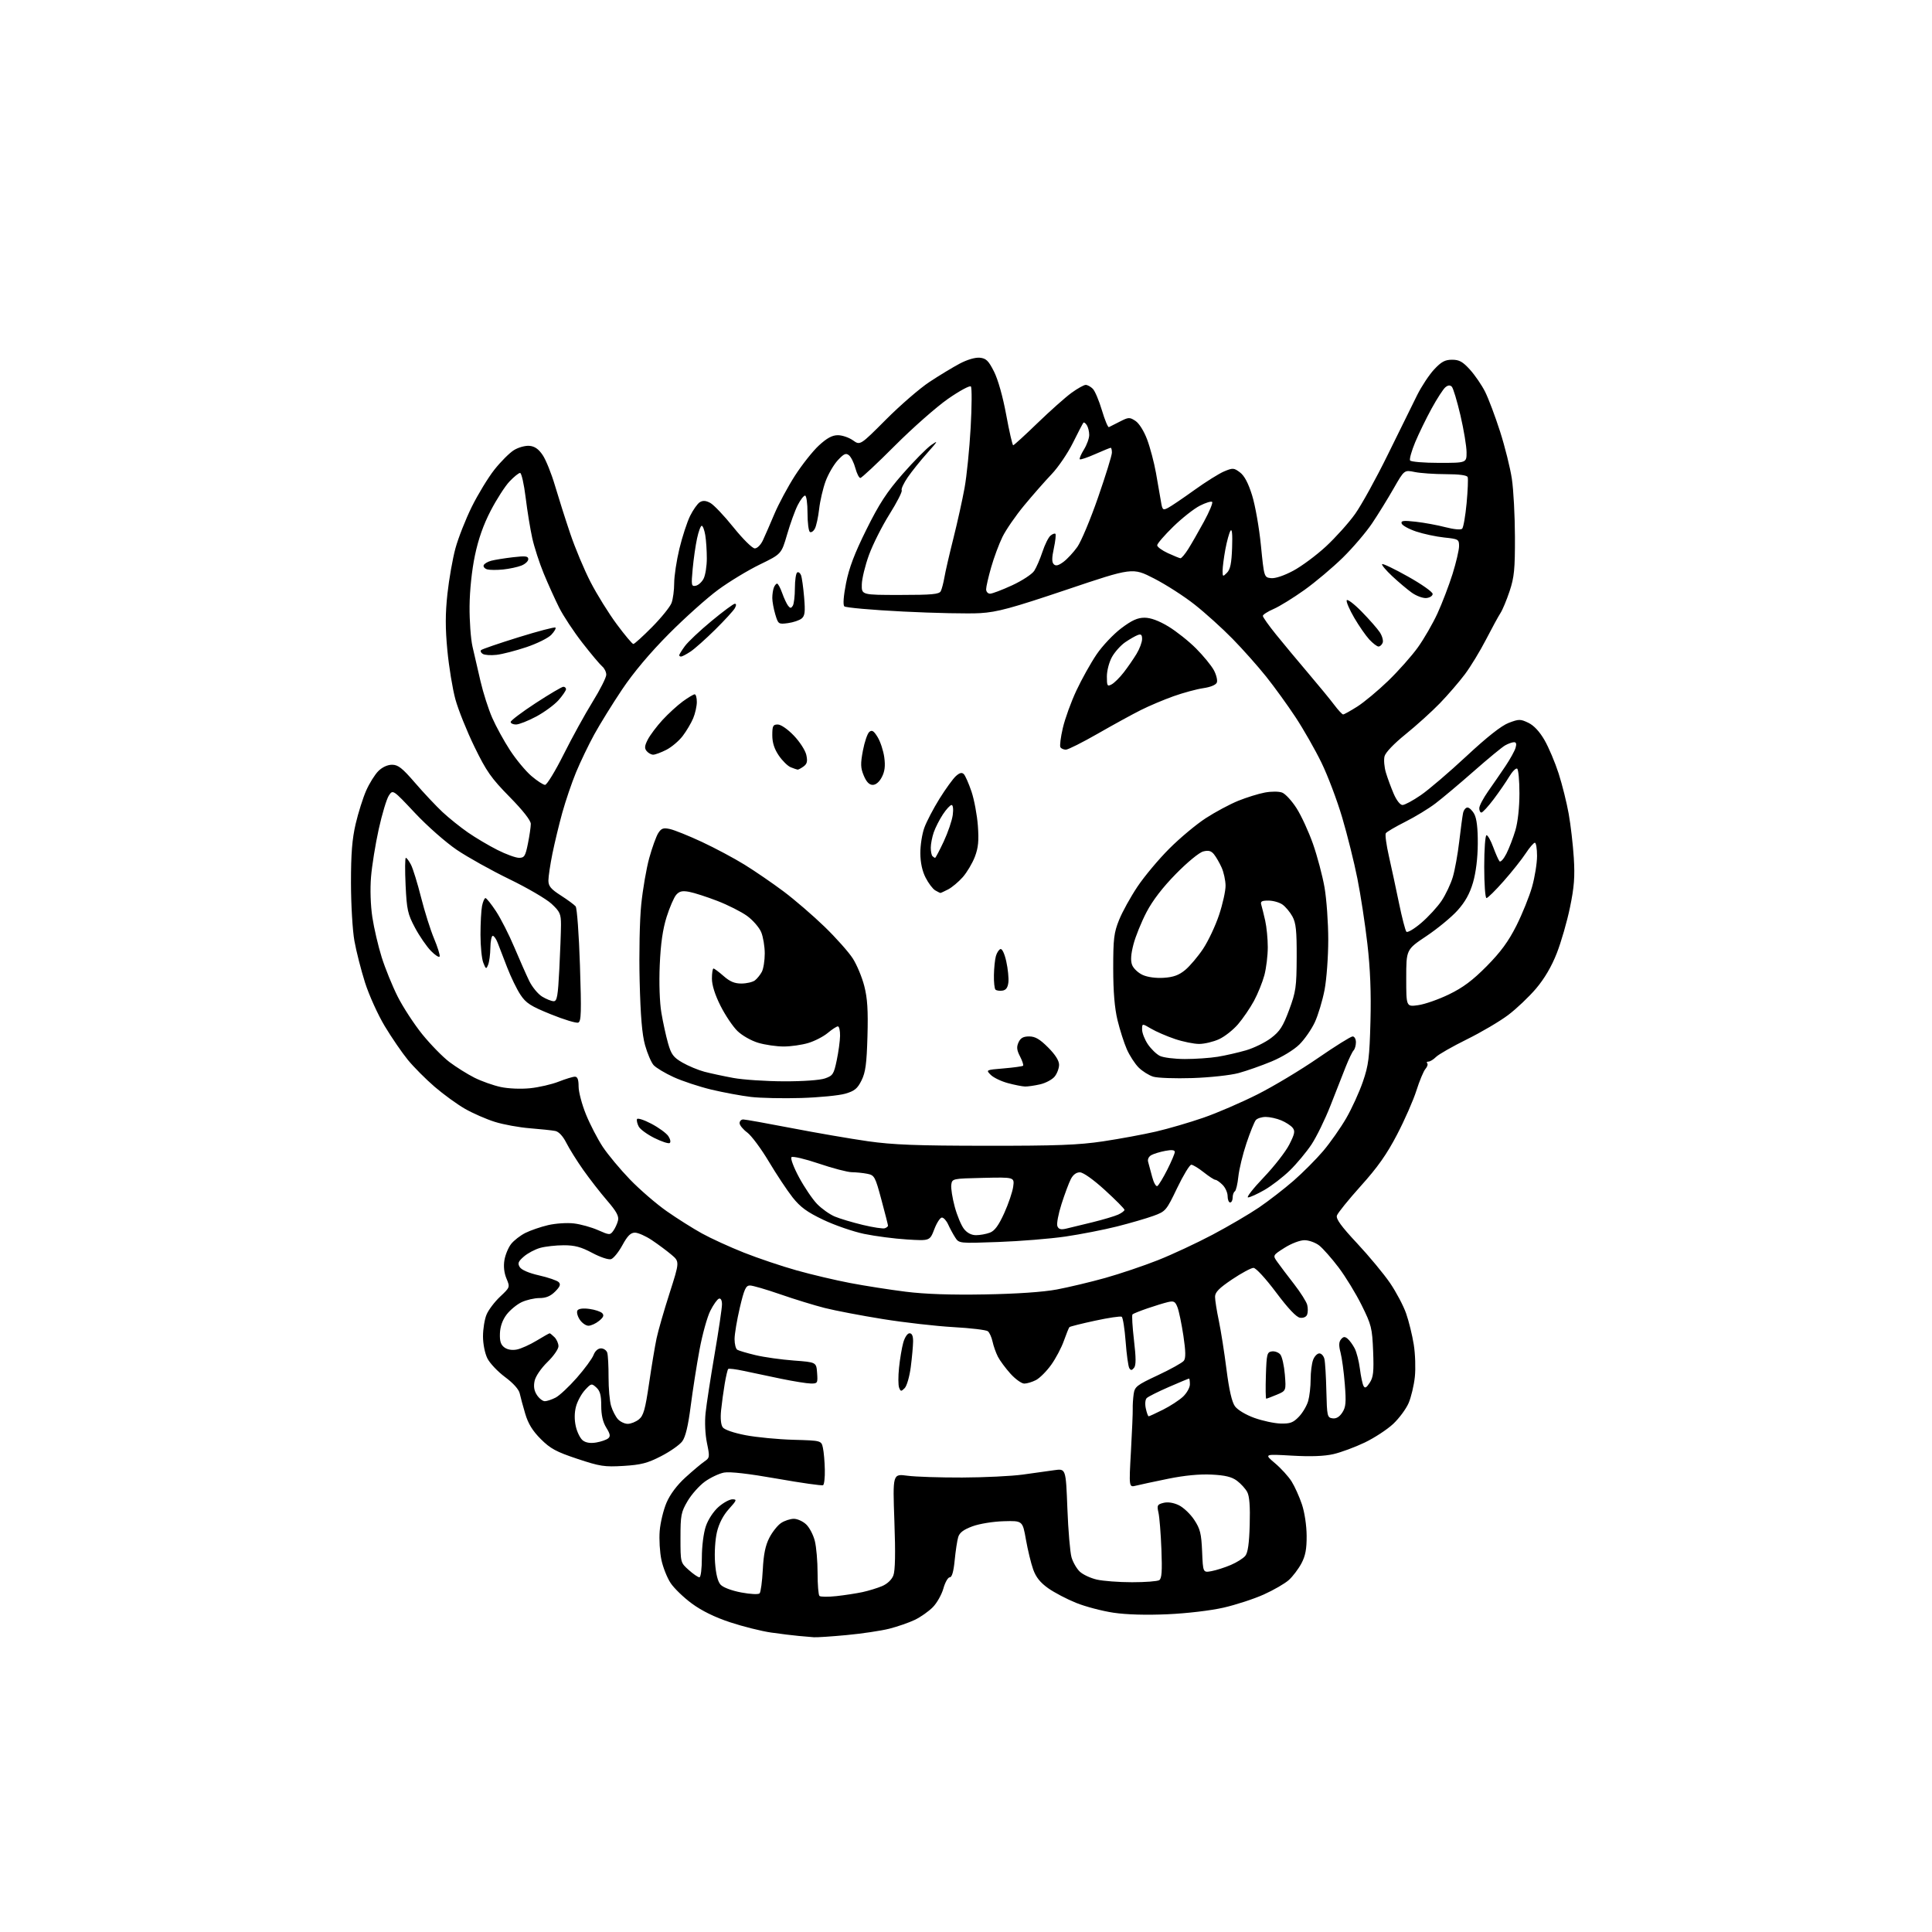 <?xml version="1.0" encoding="UTF-8" standalone="no"?>
<svg 
  version="1.1" 
  xmlns="http://www.w3.org/2000/svg" 
  xmlns:xlink="http://www.w3.org/1999/xlink" 
  xmlns:svg="http://www.w3.org/2000/svg"
  xmlns:rdf="http://www.w3.org/1999/02/22-rdf-syntax-ns#"
  xmlns:cc="http://creativecommons.org/ns#"
  xmlns:dc="http://purl.org/dc/elements/1.1/"
  viewBox="0 0 768 768"
  width="768"
  height="768"
>
<style>svg {background-color: white; }</style>"
<path stroke="none" fill="black" fill-rule="evenodd" d="M323.50,650.83C322.40,650.74 319.70,650.51 317.50,650.31C315.30,650.12 310.35,649.51 306.50,648.96C302.65,648.40 295.34,646.57 290.25,644.89C284.15,642.88 278.96,640.33 275.03,637.44C271.75,635.03 267.94,631.35 266.57,629.27C265.20,627.20 263.55,623.05 262.92,620.07C262.28,617.08 261.97,611.90 262.24,608.57C262.51,605.23 263.74,600.16 264.97,597.30C266.39,594.00 269.13,590.34 272.48,587.30C275.38,584.66 278.77,581.81 280.00,580.97C282.14,579.50 282.18,579.19 281.03,573.63C280.32,570.22 280.09,565.30 280.48,561.67C280.83,558.27 282.45,547.78 284.06,538.34C285.68,528.90 287.00,519.98 287.00,518.51C287.00,516.87 286.53,515.99 285.79,516.24C285.13,516.46 283.58,518.63 282.36,521.07C281.13,523.51 279.20,530.45 278.08,536.50C276.95,542.55 275.37,552.65 274.56,558.95C273.56,566.79 272.50,571.20 271.21,572.95C270.17,574.35 266.39,577.01 262.80,578.85C257.41,581.63 254.84,582.29 247.89,582.72C240.29,583.18 238.56,582.92 229.50,579.91C221.09,577.11 218.78,575.86 214.96,572.04C211.70,568.78 209.96,565.95 208.79,562.00C207.89,558.98 206.91,555.33 206.60,553.91C206.25,552.30 204.02,549.81 200.77,547.40C197.87,545.25 194.71,541.91 193.75,539.99C192.75,537.99 192.00,534.25 192.00,531.22C192.00,528.31 192.63,524.42 193.41,522.57C194.18,520.71 196.61,517.51 198.79,515.45C202.76,511.72 202.77,511.69 201.32,508.22C200.39,505.99 200.10,503.37 200.52,500.90C200.87,498.79 202.07,495.91 203.18,494.50C204.28,493.10 206.83,491.12 208.84,490.11C210.86,489.10 214.91,487.70 217.86,487.01C220.81,486.32 225.42,486.01 228.11,486.33C230.80,486.64 235.13,487.85 237.73,489.00C242.26,491.00 242.52,491.01 243.77,489.30C244.50,488.31 245.35,486.47 245.66,485.21C246.10,483.46 245.09,481.60 241.31,477.21C238.60,474.07 234.33,468.57 231.81,465.00C229.30,461.43 226.28,456.59 225.11,454.27C223.78,451.63 222.13,449.86 220.74,449.58C219.51,449.33 214.99,448.85 210.71,448.51C206.42,448.18 200.12,447.03 196.71,445.96C193.29,444.89 187.95,442.55 184.82,440.76C181.70,438.97 176.27,435.02 172.76,432.00C169.25,428.98 164.47,424.17 162.14,421.33C159.81,418.48 155.67,412.44 152.94,407.90C150.21,403.36 146.69,395.57 145.10,390.58C143.52,385.58 141.61,378.12 140.88,374.00C140.14,369.88 139.53,359.52 139.52,351.00C139.51,339.35 139.98,333.51 141.38,327.50C142.41,323.10 144.29,317.15 145.56,314.27C146.83,311.39 149.01,307.90 150.39,306.52C151.94,304.97 154.04,304.00 155.85,304.00C158.26,304.00 159.92,305.31 165.04,311.25C168.48,315.24 173.37,320.43 175.90,322.80C178.43,325.16 182.97,328.81 186.00,330.91C189.03,333.01 194.30,336.14 197.72,337.86C201.14,339.59 205.02,341.00 206.33,341.00C208.44,341.00 208.86,340.32 209.86,335.33C210.49,332.22 211.00,328.70 211.00,327.51C211.00,326.15 207.88,322.17 202.55,316.75C195.24,309.31 193.36,306.63 188.59,296.83C185.56,290.60 182.16,282.12 181.03,278.00C179.90,273.88 178.47,265.14 177.84,258.59C176.99,249.65 177.00,244.03 177.86,236.04C178.50,230.19 179.93,222.05 181.05,217.95C182.17,213.85 185.08,206.45 187.52,201.50C189.97,196.55 194.02,189.89 196.53,186.70C199.05,183.52 202.54,180.02 204.30,178.93C206.07,177.84 208.82,177.08 210.47,177.23C212.57,177.42 214.11,178.50 215.74,180.93C217.01,182.82 219.19,188.22 220.58,192.93C221.97,197.64 224.69,206.22 226.64,212.00C228.58,217.78 232.24,226.51 234.77,231.41C237.30,236.32 241.99,243.86 245.18,248.16C248.38,252.47 251.34,256.00 251.77,256.00C252.20,256.00 255.55,252.96 259.22,249.25C262.89,245.54 266.37,241.23 266.95,239.68C267.53,238.14 268.00,234.59 268.00,231.81C268.00,229.03 268.93,222.87 270.07,218.12C271.21,213.38 273.13,207.52 274.32,205.09C275.52,202.67 277.26,200.21 278.18,199.64C279.40,198.89 280.57,198.96 282.35,199.92C283.72,200.65 287.87,205.02 291.57,209.63C295.34,214.31 299.07,218.00 300.04,218.00C301.02,218.00 302.43,216.58 303.28,214.75C304.12,212.96 306.16,208.26 307.84,204.29C309.51,200.33 313.17,193.51 315.97,189.14C318.78,184.77 323.07,179.35 325.51,177.09C328.73,174.13 330.81,173.00 333.07,173.00C334.79,173.00 337.48,173.92 339.06,175.04C341.92,177.08 341.92,177.08 352.21,166.76C357.87,161.08 365.65,154.35 369.50,151.81C373.35,149.27 378.74,146.01 381.49,144.55C384.49,142.96 387.67,142.03 389.49,142.20C392.00,142.45 392.94,143.36 395.13,147.69C396.72,150.83 398.65,157.66 399.99,164.94C401.21,171.57 402.46,177.00 402.76,177.00C403.06,177.00 407.42,173.02 412.45,168.15C417.48,163.29 423.55,157.89 425.95,156.15C428.34,154.42 430.88,153.00 431.58,153.00C432.28,153.00 433.55,153.69 434.40,154.54C435.25,155.39 436.88,159.24 438.03,163.10C439.18,166.97 440.43,169.97 440.81,169.79C441.19,169.60 443.16,168.60 445.19,167.57C448.62,165.82 449.05,165.80 451.35,167.31C452.81,168.27 454.73,171.31 456.01,174.72C457.20,177.90 458.78,183.88 459.52,188.00C460.26,192.12 461.14,197.19 461.48,199.26C462.05,202.75 462.25,202.94 464.30,201.89C465.51,201.27 470.20,198.09 474.72,194.84C479.25,191.58 484.60,188.23 486.63,187.38C490.06,185.95 490.49,185.97 492.89,187.77C494.65,189.08 496.20,192.00 497.72,196.87C498.96,200.82 500.54,209.77 501.23,216.77C502.50,229.50 502.50,229.50 505.24,229.82C506.90,230.01 510.36,228.86 514.06,226.89C517.40,225.11 523.28,220.74 527.12,217.19C530.95,213.63 536.16,207.84 538.67,204.31C541.19,200.78 547.05,190.16 551.69,180.70C556.33,171.24 561.56,160.62 563.32,157.10C565.07,153.59 568.12,148.97 570.10,146.85C572.96,143.79 574.41,143.00 577.23,143.00C580.08,143.00 581.46,143.77 584.35,146.96C586.32,149.14 589.02,153.08 590.34,155.71C591.67,158.35 594.35,165.45 596.29,171.50C598.23,177.55 600.35,186.04 600.99,190.36C601.64,194.68 602.19,205.03 602.21,213.36C602.25,226.27 601.93,229.45 600.10,234.97C598.91,238.53 597.28,242.46 596.46,243.70C595.64,244.95 593.06,249.69 590.71,254.24C588.37,258.78 584.60,264.98 582.34,268.00C580.08,271.02 575.59,276.23 572.37,279.56C569.14,282.89 563.01,288.43 558.75,291.87C554.10,295.63 550.75,299.13 550.37,300.65C550.02,302.04 550.27,304.96 550.92,307.13C551.57,309.30 552.96,313.08 554.02,315.54C555.14,318.15 556.59,320.00 557.52,320.00C558.39,320.00 561.67,318.24 564.80,316.08C567.94,313.93 576.09,306.96 582.92,300.60C591.17,292.92 596.81,288.48 599.72,287.36C603.79,285.81 604.37,285.81 607.52,287.31C609.73,288.36 611.99,290.78 613.97,294.21C615.65,297.12 618.17,303.10 619.59,307.50C621.00,311.90 622.80,319.10 623.58,323.50C624.37,327.90 625.28,335.77 625.61,341.00C626.08,348.53 625.77,352.61 624.09,360.72C622.93,366.34 620.57,374.53 618.84,378.93C616.78,384.20 613.97,388.99 610.61,392.96C607.80,396.27 602.80,401.02 599.50,403.50C596.20,405.99 588.82,410.34 583.10,413.16C577.38,415.99 571.87,419.13 570.85,420.15C569.83,421.17 568.48,422.00 567.83,422.00C567.19,422.00 566.97,422.30 567.34,422.67C567.70,423.04 567.39,424.05 566.63,424.92C565.88,425.79 564.27,429.65 563.05,433.50C561.83,437.35 558.37,445.23 555.36,451.00C551.29,458.82 547.61,464.04 540.95,471.43C536.04,476.90 531.76,482.19 531.44,483.20C531.01,484.53 533.18,487.52 539.49,494.26C544.23,499.34 550.11,506.43 552.55,510.00C554.99,513.58 557.87,519.02 558.95,522.10C560.03,525.19 561.40,530.75 561.99,534.47C562.59,538.18 562.78,543.99 562.42,547.36C562.06,550.74 560.95,555.40 559.95,557.73C558.95,560.06 556.19,563.79 553.82,566.02C551.44,568.25 546.35,571.58 542.50,573.43C538.65,575.27 533.06,577.34 530.08,578.03C526.43,578.87 521.06,579.07 513.58,578.64C502.50,578.00 502.50,578.00 506.83,581.65C509.22,583.66 512.18,586.92 513.43,588.90C514.67,590.88 516.52,594.98 517.53,598.00C518.60,601.18 519.39,606.45 519.41,610.50C519.44,615.78 518.93,618.48 517.32,621.50C516.14,623.70 513.90,626.66 512.34,628.07C510.78,629.48 506.30,632.07 502.39,633.83C498.49,635.59 491.29,637.94 486.39,639.06C481.28,640.23 471.82,641.35 464.15,641.69C455.68,642.07 447.81,641.85 442.63,641.08C438.15,640.41 431.47,638.66 427.81,637.18C424.14,635.71 419.14,633.09 416.69,631.36C413.53,629.12 411.80,626.96 410.70,623.86C409.84,621.46 408.55,616.12 407.82,612.00C406.50,604.50 406.50,604.50 399.00,604.71C394.76,604.83 389.36,605.71 386.58,606.73C383.03,608.04 381.44,609.23 380.90,611.02C380.49,612.38 379.86,616.54 379.50,620.25C379.06,624.76 378.41,627.00 377.55,627.00C376.84,627.00 375.70,628.99 375.02,631.42C374.34,633.85 372.46,637.20 370.83,638.86C369.21,640.52 365.99,642.79 363.69,643.90C361.39,645.01 356.80,646.60 353.50,647.44C350.20,648.27 342.55,649.41 336.50,649.97C330.45,650.54 324.60,650.92 323.50,650.83zM332.49,634.48C335.79,634.12 340.45,633.40 342.84,632.89C345.23,632.37 348.72,631.31 350.60,630.52C352.66,629.66 354.45,627.99 355.11,626.30C355.86,624.39 356.00,617.52 355.53,604.67C354.86,585.84 354.86,585.84 360.68,586.62C363.88,587.05 373.70,587.37 382.50,587.34C391.30,587.31 402.10,586.78 406.50,586.18C410.90,585.57 416.57,584.78 419.10,584.42C423.69,583.77 423.69,583.77 424.30,599.64C424.63,608.36 425.38,617.11 425.95,619.07C426.53,621.04 428.01,623.60 429.25,624.76C430.49,625.93 433.52,627.34 436.00,627.91C438.48,628.48 444.77,628.96 450.00,628.96C455.23,628.97 460.09,628.59 460.81,628.14C461.82,627.50 462.02,624.61 461.68,615.90C461.44,609.63 460.91,603.06 460.51,601.30C459.85,598.39 460.04,598.03 462.50,597.41C464.21,596.98 466.45,597.32 468.57,598.33C470.42,599.21 473.18,601.83 474.71,604.14C477.09,607.74 477.55,609.58 477.86,616.77C478.21,625.18 478.21,625.18 481.65,624.54C483.54,624.18 486.98,623.08 489.30,622.08C491.63,621.09 494.19,619.47 495.00,618.50C496.05,617.24 496.57,613.62 496.78,606.11C496.99,598.82 496.68,594.75 495.79,593.10C495.08,591.77 493.24,589.76 491.70,588.61C489.62,587.07 487.02,586.44 481.61,586.17C476.87,585.93 470.85,586.51 464.36,587.83C458.88,588.95 453.13,590.18 451.58,590.57C448.76,591.28 448.76,591.28 449.57,576.89C450.01,568.97 450.33,561.38 450.28,560.00C450.23,558.62 450.39,556.03 450.64,554.24C451.06,551.22 451.79,550.64 460.30,546.66C465.36,544.29 469.99,541.71 470.60,540.92C471.39,539.89 471.35,537.19 470.42,531.00C469.72,526.33 468.67,521.25 468.09,519.73C467.18,517.35 466.64,517.05 464.27,517.60C462.74,517.96 459.07,519.08 456.11,520.10C453.15,521.12 450.48,522.19 450.18,522.49C449.88,522.79 450.15,527.39 450.77,532.72C451.61,539.84 451.61,542.76 450.79,543.75C449.92,544.80 449.51,544.82 448.92,543.87C448.50,543.19 447.84,538.44 447.46,533.30C447.07,528.17 446.37,523.73 445.89,523.43C445.40,523.13 440.64,523.84 435.29,525.00C429.94,526.15 425.36,527.30 425.12,527.55C424.87,527.79 423.89,530.23 422.92,532.96C421.96,535.70 419.68,540.02 417.85,542.56C416.02,545.11 413.30,547.83 411.81,548.60C410.32,549.37 408.23,550.00 407.17,550.00C406.10,550.00 403.63,548.23 401.67,546.06C399.72,543.89 397.47,540.86 396.68,539.31C395.89,537.76 394.93,535.07 394.56,533.32C394.18,531.57 393.34,529.71 392.69,529.19C392.03,528.67 385.88,527.93 379.00,527.55C372.12,527.16 359.52,525.73 351.00,524.36C342.48,522.99 332.07,521.01 327.88,519.95C323.69,518.89 315.73,516.44 310.18,514.51C304.62,512.58 299.20,511.00 298.12,511.00C296.48,511.00 295.83,512.44 294.08,519.87C292.94,524.75 292.00,530.35 292.00,532.31C292.00,534.28 292.48,536.18 293.08,536.55C293.67,536.91 296.93,537.88 300.33,538.69C303.72,539.50 310.55,540.46 315.50,540.83C324.50,541.50 324.50,541.50 324.81,545.75C325.10,549.82 325.00,550.00 322.31,549.97C320.76,549.95 315.45,549.10 310.50,548.08C305.55,547.06 298.90,545.66 295.73,544.97C292.55,544.28 289.74,543.93 289.47,544.19C289.21,544.46 288.58,547.11 288.08,550.09C287.58,553.06 286.93,557.81 286.64,560.64C286.32,563.84 286.57,566.39 287.31,567.40C288.01,568.35 291.74,569.63 296.41,570.52C300.75,571.35 309.30,572.17 315.41,572.34C326.50,572.65 326.50,572.65 327.13,575.57C327.48,577.18 327.82,581.06 327.88,584.19C327.95,587.32 327.64,590.11 327.19,590.38C326.75,590.66 318.52,589.49 308.90,587.79C297.56,585.79 290.15,584.94 287.82,585.37C285.85,585.74 282.41,587.37 280.18,588.98C277.96,590.60 274.87,594.07 273.32,596.71C270.74,601.09 270.50,602.35 270.50,611.33C270.50,621.16 270.50,621.16 273.77,624.08C275.56,625.69 277.47,627.00 278.02,627.00C278.58,627.00 279.00,623.64 279.00,619.18C279.00,614.66 279.67,609.39 280.58,606.71C281.50,604.01 283.62,600.79 285.62,599.03C287.52,597.36 290.01,596.00 291.15,596.00C293.02,596.00 292.87,596.40 289.75,599.85C287.50,602.34 285.82,605.57 285.01,608.96C284.29,611.97 283.96,617.19 284.24,621.14C284.57,625.67 285.32,628.70 286.43,629.92C287.43,631.03 290.81,632.30 294.64,633.03C298.35,633.73 301.50,633.88 301.96,633.38C302.41,632.89 302.98,628.67 303.22,624.00C303.53,617.87 304.26,614.32 305.84,611.26C307.04,608.94 309.15,606.29 310.53,605.39C311.90,604.49 314.17,603.75 315.57,603.75C316.96,603.75 319.16,604.74 320.45,605.96C321.75,607.17 323.30,610.13 323.90,612.53C324.51,614.92 325.00,620.66 325.00,625.28C325.00,629.89 325.33,634.00 325.74,634.40C326.14,634.81 329.18,634.84 332.49,634.48zM237.00,573.42C238.93,573.09 241.06,572.35 241.75,571.78C242.74,570.97 242.58,570.06 241.00,567.51C239.64,565.30 239.00,562.52 239.00,558.79C239.00,554.63 238.53,552.89 237.05,551.55C235.18,549.85 235.01,549.89 232.55,552.54C231.15,554.05 229.54,557.00 228.98,559.08C228.32,561.51 228.29,564.34 228.89,567.01C229.40,569.28 230.65,571.79 231.66,572.58C232.87,573.52 234.69,573.81 237.00,573.42zM249.54,566.00C250.77,566.00 252.77,565.20 253.98,564.22C255.80,562.75 256.49,560.30 258.01,549.97C259.01,543.11 260.36,535.02 261.00,532.00C261.64,528.98 263.97,520.88 266.18,514.01C270.18,501.52 270.18,501.52 266.84,498.71C265.00,497.16 261.51,494.57 259.08,492.95C256.65,491.33 253.64,490.00 252.39,490.00C250.70,490.00 249.43,491.27 247.41,494.98C245.92,497.72 243.90,500.21 242.92,500.53C241.91,500.85 238.66,499.77 235.43,498.05C231.01,495.69 228.45,495.00 224.11,495.01C221.02,495.01 216.81,495.48 214.75,496.05C212.69,496.62 209.77,498.17 208.25,499.49C205.99,501.45 205.70,502.20 206.61,503.69C207.30,504.81 210.23,506.07 214.33,507.00C217.96,507.82 221.45,509.03 222.09,509.67C222.97,510.56 222.62,511.47 220.67,513.42C218.84,515.25 217.03,516.00 214.45,516.00C212.44,516.00 209.25,516.74 207.34,517.64C205.44,518.54 202.77,520.75 201.39,522.55C199.77,524.68 198.84,527.28 198.73,530.01C198.61,533.15 199.06,534.57 200.51,535.63C201.74,536.53 203.58,536.83 205.48,536.45C207.14,536.12 210.67,534.53 213.32,532.92C215.97,531.31 218.30,530.00 218.50,530.00C218.69,530.00 219.56,530.71 220.43,531.57C221.29,532.44 222.00,534.05 222.00,535.16C222.00,536.27 220.03,539.10 217.61,541.44C215.10,543.89 212.92,547.07 212.52,548.90C212.04,551.11 212.31,552.83 213.43,554.54C214.32,555.89 215.73,557.00 216.57,557.00C217.41,557.00 219.34,556.36 220.87,555.57C222.39,554.78 226.18,551.24 229.30,547.69C232.41,544.14 235.41,540.06 235.95,538.62C236.56,537.02 237.72,536.00 238.91,536.00C239.98,536.00 241.11,536.79 241.40,537.75C241.69,538.71 241.93,543.10 241.91,547.50C241.90,551.90 242.35,557.02 242.92,558.89C243.48,560.75 244.70,563.11 245.62,564.14C246.55,565.16 248.32,566.00 249.54,566.00zM509.06,565.88C512.85,565.98 514.08,565.52 516.33,563.17C517.82,561.62 519.48,558.81 520.02,556.93C520.56,555.05 521.00,551.18 521.00,548.32C521.00,545.47 521.44,541.98 521.98,540.57C522.51,539.15 523.63,538.00 524.46,538.00C525.28,538.00 526.20,539.01 526.48,540.25C526.77,541.49 527.12,547.23 527.25,553.00C527.49,562.95 527.61,563.52 529.69,563.81C531.15,564.02 532.43,563.27 533.57,561.53C535.00,559.36 535.16,557.53 534.58,550.22C534.21,545.42 533.44,539.78 532.89,537.67C532.15,534.88 532.20,533.46 533.07,532.41C534.01,531.29 534.58,531.23 535.70,532.16C536.49,532.82 537.75,534.55 538.51,536.02C539.27,537.49 540.20,541.12 540.58,544.09C540.95,547.07 541.60,550.13 542.01,550.90C542.58,551.99 543.15,551.70 544.49,549.65C545.93,547.46 546.16,545.28 545.84,537.11C545.47,527.92 545.15,526.64 541.29,518.86C539.01,514.26 534.89,507.51 532.13,503.86C529.37,500.21 525.90,496.28 524.42,495.11C522.94,493.95 520.30,493.00 518.56,493.00C516.75,493.00 513.35,494.30 510.64,496.01C505.88,499.03 505.88,499.03 507.84,501.76C508.91,503.27 511.88,507.19 514.43,510.47C516.98,513.76 519.33,517.47 519.64,518.72C519.96,519.97 519.94,521.70 519.61,522.57C519.25,523.51 518.11,524.01 516.78,523.82C515.32,523.61 512.07,520.17 507.26,513.75C503.10,508.20 499.24,504.00 498.28,504.00C497.36,504.00 493.54,506.05 489.80,508.56C484.59,512.06 483.00,513.68 483.00,515.50C483.00,516.80 483.67,521.07 484.50,524.98C485.32,528.89 486.69,537.58 487.54,544.29C488.58,552.48 489.69,557.32 490.90,559.00C491.95,560.45 495.19,562.40 498.60,563.63C501.85,564.80 506.55,565.81 509.06,565.88zM456.61,563.00C456.86,563.00 459.41,561.83 462.28,560.39C465.15,558.96 468.74,556.62 470.25,555.21C471.76,553.79 473.00,551.59 473.00,550.31C473.00,549.04 472.85,548.00 472.67,548.00C472.48,548.00 468.86,549.51 464.61,551.36C460.36,553.21 456.41,555.19 455.84,555.76C455.24,556.36 455.09,558.13 455.48,559.90C455.85,561.61 456.36,563.00 456.61,563.00zM503.34,556.00C503.11,556.00 503.05,551.84 503.21,546.75C503.48,538.24 503.67,537.48 505.59,537.20C506.74,537.04 508.25,537.60 508.95,538.44C509.65,539.29 510.46,542.88 510.75,546.42C511.26,552.86 511.26,552.86 507.51,554.43C505.44,555.29 503.57,556.00 503.34,556.00zM359.62,551.81C358.23,553.20 358.01,553.18 357.41,551.61C357.04,550.66 357.02,547.09 357.38,543.69C357.73,540.28 358.48,535.81 359.05,533.75C359.65,531.61 360.72,530.00 361.55,530.00C362.53,530.00 362.99,531.06 362.97,533.25C362.95,535.04 362.54,539.60 362.05,543.38C361.56,547.18 360.47,550.96 359.62,551.81zM233.91,527.00C232.89,527.00 231.32,525.89 230.44,524.54C229.55,523.19 229.15,521.57 229.54,520.93C229.99,520.21 231.76,519.97 234.25,520.31C236.45,520.60 238.75,521.36 239.37,521.99C240.21,522.85 239.90,523.63 238.14,525.07C236.84,526.13 234.94,527.00 233.91,527.00zM391.50,514.55C404.15,514.33 414.66,513.61 420.11,512.59C424.84,511.70 433.52,509.63 439.39,507.99C445.25,506.34 454.65,503.17 460.28,500.94C465.90,498.72 475.67,494.16 481.99,490.82C488.30,487.48 496.63,482.60 500.49,479.98C504.34,477.35 510.52,472.57 514.22,469.35C517.91,466.13 523.22,460.80 526.02,457.50C528.81,454.20 532.91,448.35 535.14,444.51C537.36,440.67 540.34,434.14 541.76,430.01C544.03,423.43 544.40,420.46 544.78,406.00C545.08,394.56 544.70,385.12 543.56,375.22C542.66,367.36 540.87,355.66 539.58,349.22C538.30,342.77 535.58,331.88 533.55,325.00C531.52,318.12 527.80,308.29 525.29,303.15C522.78,298.00 518.16,289.90 515.03,285.15C511.89,280.39 506.64,273.12 503.35,269.00C500.06,264.88 494.02,258.08 489.93,253.91C485.85,249.74 479.07,243.62 474.88,240.32C470.69,237.01 463.43,232.35 458.74,229.95C450.21,225.58 450.21,225.58 423.99,234.41C402.03,241.80 396.44,243.32 389.63,243.73C385.16,244.01 371.39,243.72 359.03,243.10C346.68,242.48 336.15,241.55 335.63,241.03C335.05,240.45 335.31,236.95 336.32,231.80C337.51,225.75 339.70,219.98 344.41,210.50C349.51,200.22 352.53,195.59 358.85,188.37C363.25,183.36 368.34,178.19 370.17,176.91C373.09,174.86 372.89,175.24 368.64,180.02C365.96,183.01 362.45,187.39 360.83,189.74C359.22,192.09 358.14,194.42 358.44,194.91C358.74,195.40 356.57,199.66 353.61,204.38C350.64,209.10 346.97,216.39 345.44,220.58C343.91,224.77 342.62,230.07 342.58,232.35C342.50,236.50 342.50,236.50 357.85,236.50C370.48,236.50 373.33,236.23 373.97,235.00C374.39,234.18 375.04,231.70 375.42,229.50C375.79,227.30 377.40,220.32 378.99,214.00C380.58,207.68 382.57,198.68 383.42,194.00C384.28,189.32 385.37,178.53 385.85,170.00C386.33,161.47 386.37,154.11 385.94,153.63C385.51,153.15 381.41,155.37 376.83,158.56C372.25,161.76 362.74,170.14 355.71,177.18C348.68,184.23 342.51,190.00 342.00,190.00C341.49,190.00 340.61,188.25 340.03,186.12C339.46,183.98 338.32,181.68 337.50,181.00C336.28,179.99 335.50,180.33 333.06,182.93C331.44,184.67 329.25,188.44 328.19,191.30C327.14,194.16 325.98,199.13 325.62,202.36C325.25,205.58 324.49,209.08 323.93,210.13C323.36,211.19 322.47,211.79 321.95,211.47C321.43,211.15 321.00,207.76 321.00,203.94C321.00,200.08 320.57,197.00 320.02,197.00C319.48,197.00 318.17,198.71 317.11,200.79C316.04,202.88 314.15,208.11 312.90,212.41C310.62,220.23 310.62,220.23 302.06,224.39C297.35,226.68 289.90,231.19 285.50,234.42C281.10,237.65 272.28,245.54 265.89,251.97C258.40,259.51 251.81,267.34 247.30,274.07C243.45,279.81 238.46,287.88 236.20,292.00C233.94,296.13 230.70,302.88 228.99,307.00C227.29,311.13 224.84,318.32 223.54,323.00C222.24,327.68 220.47,335.04 219.59,339.36C218.72,343.68 218.00,348.47 218.00,350.00C218.00,352.25 218.96,353.41 222.92,355.95C225.63,357.69 228.29,359.65 228.83,360.30C229.37,360.96 230.14,371.50 230.54,383.73C231.15,402.41 231.05,406.05 229.86,406.50C229.09,406.80 224.19,405.31 218.98,403.20C210.94,399.95 209.10,398.77 206.89,395.43C205.45,393.27 203.06,388.35 201.58,384.50C200.10,380.65 198.41,376.26 197.82,374.75C197.24,373.24 196.36,372.00 195.88,372.00C195.40,372.00 194.97,374.14 194.93,376.75C194.89,379.36 194.49,382.40 194.04,383.50C193.28,385.36 193.14,385.30 192.11,382.68C191.50,381.14 191.00,376.13 191.00,371.56C191.00,366.99 191.28,361.84 191.62,360.12C191.97,358.41 192.58,357.00 192.98,357.00C193.39,357.00 195.28,359.36 197.18,362.25C199.08,365.14 202.35,371.55 204.43,376.50C206.52,381.45 209.19,387.49 210.36,389.91C211.54,392.34 213.85,395.15 215.50,396.16C217.15,397.17 219.22,397.99 220.10,398.00C221.44,398.00 221.79,395.99 222.34,385.25C222.70,378.24 222.99,370.31 223.00,367.63C223.00,363.30 222.59,362.39 219.25,359.28C217.19,357.37 209.65,352.96 202.50,349.49C195.35,346.02 185.95,340.78 181.60,337.84C177.20,334.86 169.83,328.37 164.94,323.16C156.17,313.82 156.17,313.82 154.56,316.27C153.68,317.62 151.87,323.62 150.55,329.61C149.23,335.60 147.85,344.15 147.49,348.60C147.09,353.42 147.30,359.90 148.01,364.60C148.67,368.95 150.34,376.10 151.72,380.50C153.10,384.90 155.96,391.93 158.07,396.13C160.18,400.32 164.58,407.07 167.85,411.13C171.13,415.18 175.99,420.15 178.65,422.17C181.32,424.18 185.80,426.99 188.60,428.40C191.41,429.81 196.10,431.47 199.03,432.10C202.10,432.76 207.04,432.96 210.72,432.59C214.22,432.23 219.34,431.05 222.08,429.97C224.83,428.89 227.73,428.00 228.54,428.00C229.57,428.00 230.00,429.14 230.00,431.90C230.00,434.04 231.32,439.05 232.94,443.02C234.56,447.00 237.56,452.78 239.60,455.88C241.65,458.97 246.51,464.81 250.41,468.85C254.31,472.89 260.88,478.56 265.00,481.45C269.12,484.34 275.43,488.32 279.00,490.29C282.57,492.27 290.10,495.71 295.72,497.94C301.35,500.17 310.78,503.35 316.68,505.00C322.58,506.66 332.16,508.92 337.96,510.02C343.76,511.13 353.68,512.68 360.00,513.47C367.73,514.44 378.05,514.79 391.50,514.55zM396.86,493.71C381.23,494.28 381.23,494.28 379.69,491.89C378.84,490.57 377.59,488.26 376.91,486.75C376.23,485.24 375.11,484.00 374.42,484.00C373.73,484.00 372.37,486.09 371.40,488.64C369.62,493.27 369.62,493.27 360.56,492.71C355.58,492.41 347.90,491.40 343.50,490.49C339.10,489.57 331.79,487.05 327.25,484.88C320.79,481.80 318.15,479.86 315.07,475.98C312.91,473.24 308.65,466.82 305.60,461.71C302.55,456.60 298.69,451.41 297.03,450.18C295.36,448.95 294.00,447.28 294.00,446.47C294.00,445.66 294.65,445.00 295.45,445.00C296.25,445.00 304.91,446.55 314.70,448.44C324.49,450.33 338.12,452.68 345.00,453.66C355.01,455.08 364.38,455.44 392.00,455.46C420.17,455.49 428.70,455.16 438.50,453.70C445.10,452.71 454.55,450.96 459.50,449.82C464.45,448.67 472.95,446.19 478.39,444.30C483.84,442.42 493.51,438.24 499.89,435.02C506.28,431.80 517.10,425.30 523.94,420.58C530.79,415.86 536.97,412.00 537.69,412.00C538.41,412.00 539.00,413.04 539.00,414.30C539.00,415.57 538.58,417.03 538.08,417.55C537.57,418.07 536.17,420.98 534.97,424.00C533.76,427.02 531.03,433.98 528.89,439.47C526.75,444.95 523.35,451.90 521.35,454.93C519.34,457.95 515.47,462.60 512.74,465.26C510.01,467.91 505.47,471.41 502.64,473.03C499.81,474.65 496.88,475.99 496.12,475.99C495.36,476.00 498.15,472.43 502.32,468.06C506.49,463.69 511.08,457.81 512.51,454.98C514.70,450.67 514.90,449.59 513.81,448.27C513.09,447.40 511.05,446.08 509.28,445.35C507.51,444.61 504.75,444.00 503.15,444.00C501.55,444.00 499.77,444.57 499.19,445.27C498.62,445.96 496.94,450.11 495.48,454.47C494.01,458.84 492.57,464.81 492.26,467.73C491.96,470.66 491.33,473.30 490.86,473.59C490.39,473.88 490.00,474.99 490.00,476.06C490.00,477.13 489.55,478.00 489.00,478.00C488.45,478.00 488.00,476.88 488.00,475.50C488.00,474.12 487.10,472.10 486.00,471.00C484.90,469.90 483.61,469.00 483.14,469.00C482.66,469.00 480.58,467.65 478.50,466.00C476.42,464.35 474.20,463.00 473.56,463.00C472.91,463.00 470.39,467.16 467.94,472.25C463.62,481.26 463.37,481.55 458.52,483.32C455.77,484.32 449.25,486.22 444.02,487.54C438.78,488.86 429.55,490.66 423.50,491.55C417.45,492.43 405.46,493.40 396.86,493.71zM388.01,491.00C389.58,491.00 392.05,490.55 393.50,490.00C395.40,489.28 396.97,487.13 399.19,482.25C400.87,478.54 402.48,473.80 402.76,471.72C403.27,467.94 403.27,467.94 390.89,468.22C378.60,468.50 378.50,468.52 378.15,470.95C377.96,472.29 378.58,476.23 379.52,479.71C380.46,483.18 382.11,487.14 383.19,488.51C384.46,490.13 386.15,491.00 388.01,491.00zM351.75,488.25C352.44,488.00 353.00,487.53 353.00,487.23C353.00,486.92 351.82,482.29 350.38,476.94C347.90,467.70 347.62,467.17 344.76,466.60C343.10,466.27 340.34,465.99 338.62,465.97C336.91,465.95 331.00,464.41 325.50,462.54C320.00,460.68 315.11,459.53 314.63,459.99C314.15,460.46 315.48,464.01 317.63,468.01C319.76,471.96 322.99,476.73 324.81,478.61C326.63,480.48 329.78,482.72 331.81,483.58C333.84,484.44 338.88,485.94 343.00,486.93C347.12,487.92 351.06,488.51 351.75,488.25zM423.73,488.42C425.25,488.07 429.99,486.92 434.25,485.87C438.51,484.82 443.12,483.45 444.50,482.82C445.87,482.19 447.00,481.34 447.00,480.93C447.00,480.52 443.51,477.00 439.25,473.11C434.59,468.86 430.61,466.04 429.28,466.02C427.84,466.01 426.55,466.98 425.65,468.75C424.88,470.26 423.22,474.71 421.97,478.62C420.71,482.54 419.97,486.49 420.32,487.40C420.79,488.62 421.67,488.89 423.73,488.42zM460.07,471.46C460.61,471.13 462.38,468.20 464.02,464.96C465.66,461.71 467.00,458.54 467.00,457.92C467.00,457.14 465.80,457.00 463.27,457.48C461.22,457.86 458.72,458.61 457.72,459.15C456.66,459.72 456.11,460.83 456.39,461.81C456.66,462.74 457.38,465.43 457.99,467.78C458.60,470.13 459.53,471.79 460.07,471.46zM266.20,454.38C265.69,454.69 262.96,453.79 260.12,452.37C257.29,450.96 254.49,448.92 253.92,447.85C253.34,446.77 253.02,445.44 253.21,444.88C253.39,444.33 255.95,445.14 258.90,446.69C261.85,448.24 264.91,450.47 265.69,451.65C266.49,452.86 266.71,454.06 266.20,454.38zM318.50,436.47C311.35,436.69 302.35,436.50 298.50,436.05C294.65,435.59 287.58,434.28 282.79,433.14C278.00,431.99 271.25,429.76 267.79,428.18C264.33,426.60 260.73,424.43 259.79,423.37C258.86,422.31 257.34,418.75 256.42,415.47C255.23,411.22 254.62,403.88 254.27,390.00C254.00,379.02 254.27,365.72 254.90,359.56C255.51,353.54 256.94,345.21 258.09,341.06C259.24,336.90 260.85,332.46 261.66,331.18C262.89,329.26 263.66,328.98 266.32,329.56C268.07,329.94 273.76,332.23 278.98,334.66C284.19,337.09 291.84,341.17 295.98,343.73C300.11,346.28 307.10,351.08 311.50,354.37C315.90,357.67 323.22,363.98 327.78,368.39C332.33,372.80 337.37,378.47 338.99,380.99C340.61,383.51 342.67,388.45 343.57,391.98C344.82,396.86 345.12,401.62 344.83,411.95C344.52,422.88 344.06,426.27 342.47,429.48C340.85,432.75 339.70,433.69 336.00,434.76C333.52,435.48 325.65,436.25 318.50,436.47zM407.50,431.91C406.40,431.88 403.32,431.28 400.66,430.56C398.00,429.85 394.93,428.37 393.84,427.28C391.86,425.31 391.88,425.30 399.05,424.70C403.00,424.37 406.44,423.89 406.69,423.64C406.94,423.39 406.40,421.73 405.48,419.95C404.18,417.44 404.04,416.20 404.88,414.36C405.68,412.61 406.77,412.00 409.11,412.00C411.50,412.00 413.32,413.06 416.63,416.37C419.48,419.22 421.00,421.61 421.00,423.26C421.00,424.64 420.21,426.75 419.25,427.94C418.29,429.13 415.70,430.52 413.50,431.03C411.30,431.54 408.60,431.93 407.50,431.91zM311.50,429.84C319.13,429.87 325.92,429.39 327.93,428.69C331.08,427.60 331.46,427.01 332.61,421.50C333.31,418.20 333.90,413.81 333.94,411.75C333.97,409.69 333.58,408.00 333.08,408.00C332.57,408.00 330.76,409.17 329.06,410.60C327.36,412.03 323.88,413.83 321.32,414.60C318.77,415.37 314.36,416.00 311.52,416.00C308.68,416.00 304.13,415.34 301.40,414.53C298.62,413.70 294.97,411.63 293.12,409.82C291.30,408.04 288.28,403.54 286.41,399.82C284.22,395.46 283.00,391.61 283.00,389.02C283.00,386.81 283.28,385.00 283.62,385.00C283.96,385.00 285.77,386.35 287.65,388.00C290.16,390.21 292.05,390.99 294.78,390.97C296.83,390.95 299.21,390.39 300.09,389.72C300.96,389.05 302.20,387.52 302.84,386.32C303.48,385.11 304.00,381.84 304.00,379.03C304.00,376.23 303.36,372.40 302.58,370.53C301.79,368.66 299.27,365.76 296.97,364.09C294.67,362.43 289.35,359.74 285.14,358.12C280.94,356.50 275.91,354.88 273.97,354.52C271.24,354.01 270.07,354.27 268.82,355.68C267.93,356.68 266.21,360.65 264.99,364.50C263.45,369.41 262.63,375.11 262.26,383.60C261.95,390.79 262.21,398.49 262.91,402.60C263.55,406.39 264.74,411.85 265.56,414.72C266.82,419.15 267.67,420.31 271.27,422.39C273.60,423.73 277.52,425.37 280.00,426.03C282.48,426.68 287.65,427.79 291.50,428.50C295.35,429.21 304.35,429.81 311.50,429.84zM474.00,428.55C467.12,428.77 460.10,428.52 458.40,427.99C456.69,427.45 454.09,425.82 452.62,424.35C451.15,422.88 449.05,419.63 447.94,417.13C446.84,414.63 445.17,409.42 444.23,405.54C443.07,400.72 442.53,394.24 442.52,385.00C442.52,373.17 442.80,370.78 444.85,365.70C446.13,362.50 449.42,356.55 452.15,352.47C454.88,348.39 460.57,341.58 464.81,337.35C469.04,333.11 475.58,327.65 479.34,325.22C483.10,322.78 488.88,319.69 492.19,318.34C495.50,317.00 500.26,315.52 502.78,315.05C505.38,314.56 508.37,314.57 509.68,315.07C510.95,315.55 513.52,318.34 515.39,321.27C517.27,324.19 520.20,330.56 521.92,335.42C523.63,340.28 525.70,348.08 526.52,352.76C527.33,357.44 528.00,366.79 528.00,373.54C528.00,380.30 527.34,389.28 526.53,393.51C525.72,397.73 523.98,403.51 522.67,406.34C521.35,409.18 518.58,413.17 516.51,415.21C514.36,417.33 509.64,420.21 505.48,421.94C501.48,423.61 495.57,425.68 492.35,426.56C489.11,427.43 480.93,428.32 474.00,428.55zM471.00,420.98C475.12,420.98 481.00,420.58 484.06,420.08C487.12,419.58 492.19,418.42 495.33,417.51C498.48,416.59 502.95,414.40 505.27,412.63C508.77,409.98 510.01,408.04 512.45,401.46C515.14,394.20 515.40,392.36 515.45,380.50C515.49,369.95 515.17,366.90 513.76,364.31C512.80,362.56 511.01,360.42 509.78,359.56C508.56,358.70 506.05,358.00 504.21,358.00C501.49,358.00 500.96,358.33 501.40,359.75C501.69,360.71 502.38,363.52 502.94,366.00C503.50,368.48 503.96,373.20 503.96,376.50C503.97,379.80 503.36,384.82 502.61,387.65C501.85,390.48 499.98,395.10 498.45,397.92C496.92,400.73 494.08,404.89 492.14,407.15C490.20,409.42 486.79,412.10 484.56,413.11C482.33,414.13 478.80,414.97 476.72,414.98C474.64,414.99 470.29,414.11 467.06,413.02C463.83,411.93 459.57,410.09 457.59,408.92C454.00,406.80 454.00,406.80 454.00,409.25C454.00,410.60 455.03,413.23 456.28,415.09C457.53,416.95 459.67,419.03 461.03,419.72C462.39,420.41 466.88,420.97 471.00,420.98zM563.75,399.57C566.36,399.21 571.88,397.28 576.00,395.28C581.58,392.58 585.42,389.70 591.01,384.05C596.56,378.43 599.63,374.24 602.79,367.97C605.13,363.31 607.94,356.35 609.03,352.50C610.11,348.65 611.00,343.14 611.00,340.25C611.00,337.36 610.61,335.00 610.13,335.00C609.66,335.00 608.01,336.91 606.48,339.25C604.95,341.59 601.02,346.54 597.74,350.25C594.47,353.96 591.39,357.00 590.90,357.00C590.40,357.00 590.00,351.38 590.00,344.50C590.00,337.58 590.41,332.00 590.92,332.00C591.42,332.00 592.62,334.14 593.58,336.75C594.54,339.36 595.67,341.89 596.08,342.37C596.50,342.85 597.72,341.50 598.81,339.37C599.89,337.24 601.50,333.06 602.39,330.07C603.36,326.79 604.00,320.97 604.00,315.38C604.00,310.28 603.59,305.86 603.09,305.55C602.58,305.24 601.16,306.68 599.93,308.74C598.69,310.81 595.90,314.86 593.72,317.75C591.54,320.64 589.36,323.00 588.88,323.00C588.40,323.00 588.02,322.21 588.04,321.25C588.05,320.29 589.66,317.25 591.59,314.50C593.53,311.75 596.63,307.25 598.47,304.50C600.31,301.75 602.11,298.49 602.47,297.25C602.92,295.71 602.72,295.01 601.82,295.04C601.09,295.05 599.52,295.62 598.33,296.29C597.13,296.95 591.51,301.59 585.83,306.59C580.15,311.59 573.28,317.36 570.57,319.41C567.86,321.47 562.46,324.75 558.57,326.70C554.68,328.66 551.22,330.69 550.88,331.23C550.54,331.76 551.09,335.86 552.11,340.35C553.13,344.83 554.93,353.23 556.12,359.00C557.31,364.77 558.63,369.89 559.06,370.37C559.49,370.85 562.15,369.28 564.97,366.87C567.78,364.47 571.43,360.50 573.07,358.05C574.70,355.60 576.71,351.35 577.52,348.61C578.33,345.88 579.48,339.56 580.06,334.57C580.64,329.58 581.33,324.49 581.58,323.25C581.83,322.01 582.63,321.00 583.35,321.00C584.07,321.00 585.30,322.19 586.08,323.65C587.02,325.42 587.48,329.37 587.44,335.40C587.41,341.13 586.70,346.84 585.55,350.81C584.24,355.27 582.44,358.52 579.37,361.93C576.99,364.58 571.43,369.16 567.02,372.11C559.00,377.47 559.00,377.47 559.00,388.85C559.00,400.23 559.00,400.23 563.75,399.57zM398.46,393.79C397.34,393.95 396.10,393.77 395.71,393.38C395.32,392.99 395.04,390.38 395.10,387.58C395.15,384.79 395.50,381.41 395.88,380.07C396.25,378.74 397.07,377.48 397.69,377.27C398.36,377.05 399.32,379.07 400.01,382.19C400.66,385.11 401.04,388.85 400.85,390.50C400.60,392.61 399.90,393.59 398.46,393.79zM462.65,388.69C466.48,388.44 468.65,387.64 471.15,385.57C472.99,384.04 476.18,380.27 478.24,377.19C480.29,374.10 483.16,368.03 484.60,363.69C486.05,359.35 487.21,354.10 487.18,352.02C487.15,349.94 486.45,346.73 485.62,344.87C484.79,343.02 483.43,340.66 482.60,339.63C481.47,338.22 480.41,337.93 478.32,338.46C476.74,338.85 472.06,342.69 467.50,347.33C462.21,352.71 458.20,357.92 455.76,362.59C453.72,366.49 451.39,372.25 450.57,375.39C449.54,379.36 449.37,381.85 450.03,383.59C450.56,384.97 452.45,386.75 454.24,387.56C456.20,388.45 459.55,388.90 462.65,388.69zM174.77,380.19C174.58,380.75 173.02,379.76 171.30,378.00C169.58,376.23 166.72,372.08 164.96,368.77C162.07,363.34 161.70,361.67 161.23,351.87C160.95,345.89 160.99,341.00 161.33,341.00C161.67,341.00 162.59,342.24 163.38,343.76C164.16,345.28 165.97,351.13 167.39,356.77C168.82,362.42 171.14,369.77 172.55,373.11C173.95,376.45 174.95,379.64 174.77,380.19zM373.80,354.97C373.63,354.95 372.71,354.48 371.74,353.92C370.78,353.35 369.06,351.08 367.94,348.87C366.60,346.26 365.87,342.87 365.85,339.18C365.83,336.05 366.54,331.49 367.44,329.03C368.33,326.57 371.05,321.38 373.47,317.49C375.90,313.60 378.82,309.57 379.96,308.53C381.45,307.18 382.35,306.95 383.13,307.73C383.72,308.32 385.09,311.44 386.18,314.65C387.26,317.87 388.40,323.98 388.72,328.23C389.16,334.25 388.89,336.99 387.52,340.59C386.55,343.13 384.39,346.76 382.73,348.66C381.06,350.55 378.44,352.75 376.90,353.55C375.36,354.35 373.96,354.99 373.80,354.97zM371.72,341.00C371.93,341.00 373.47,338.07 375.15,334.50C376.82,330.92 378.43,326.20 378.73,324.00C379.04,321.64 378.85,320.00 378.26,320.00C377.72,320.00 376.16,321.69 374.80,323.75C373.45,325.81 371.81,329.03 371.17,330.90C370.53,332.77 370.00,335.51 370.00,336.98C370.00,338.46 370.30,339.97 370.67,340.33C371.03,340.70 371.51,341.00 371.72,341.00zM216.67,312.00C217.39,312.00 220.72,306.55 224.06,299.88C227.40,293.21 232.58,283.80 235.57,278.98C238.56,274.15 241.00,269.31 241.00,268.22C241.00,267.13 240.27,265.64 239.38,264.90C238.49,264.16 234.95,259.95 231.51,255.53C228.07,251.11 223.90,244.80 222.25,241.50C220.60,238.20 217.85,232.12 216.15,228.00C214.45,223.88 212.40,217.57 211.60,214.00C210.80,210.43 209.60,203.11 208.95,197.75C208.29,192.39 207.30,188.00 206.74,188.00C206.19,188.00 204.30,189.53 202.53,191.40C200.77,193.26 197.41,198.48 195.07,202.99C192.17,208.56 190.15,214.28 188.78,220.84C187.56,226.67 186.72,234.67 186.66,241.00C186.61,246.78 187.13,253.97 187.82,257.00C188.51,260.02 189.95,266.24 191.01,270.81C192.07,275.38 194.16,281.91 195.65,285.31C197.14,288.72 200.32,294.52 202.73,298.22C205.14,301.92 208.97,306.53 211.24,308.47C213.51,310.41 215.95,312.00 216.67,312.00zM346.92,312.00C345.54,312.00 344.42,310.84 343.37,308.34C342.08,305.25 342.02,303.68 343.02,298.37C343.68,294.90 344.82,291.56 345.57,290.94C346.63,290.06 347.35,290.52 348.89,293.05C349.97,294.83 351.15,298.42 351.51,301.04C351.98,304.49 351.72,306.64 350.55,308.90C349.56,310.82 348.18,312.00 346.92,312.00zM317.06,305.94C316.75,305.90 315.52,305.48 314.33,305.00C313.13,304.52 310.99,302.41 309.58,300.33C307.80,297.72 307.00,295.21 307.00,292.27C307.00,288.55 307.28,288.00 309.17,288.00C310.43,288.00 313.11,289.85 315.57,292.42C317.90,294.84 320.13,298.30 320.52,300.09C321.08,302.64 320.84,303.64 319.43,304.68C318.43,305.40 317.37,305.97 317.06,305.94zM259.66,300.00C258.88,300.00 257.71,299.36 257.06,298.57C256.13,297.46 256.23,296.45 257.52,293.96C258.43,292.21 261.04,288.73 263.33,286.23C265.63,283.73 269.26,280.41 271.40,278.84C273.55,277.28 275.68,276.00 276.15,276.00C276.62,276.00 277.00,277.36 277.00,279.03C277.00,280.70 276.35,283.62 275.55,285.53C274.75,287.44 272.88,290.60 271.38,292.57C269.89,294.53 266.96,297.00 264.87,298.07C262.79,299.13 260.44,300.00 259.66,300.00zM423.70,298.00C422.83,298.00 421.85,297.57 421.53,297.04C421.20,296.52 421.63,293.08 422.49,289.40C423.34,285.72 425.77,279.01 427.89,274.49C430.01,269.96 433.62,263.51 435.90,260.14C438.19,256.77 442.59,252.11 445.67,249.78C449.91,246.58 452.19,245.55 454.97,245.55C457.40,245.55 460.61,246.73 464.43,249.02C467.60,250.94 472.57,254.88 475.46,257.79C478.35,260.69 481.53,264.57 482.52,266.40C483.51,268.24 484.04,270.44 483.72,271.30C483.35,272.25 481.25,273.13 478.31,273.56C475.66,273.95 470.35,275.39 466.50,276.76C462.65,278.13 456.80,280.60 453.50,282.26C450.20,283.91 442.50,288.13 436.40,291.63C430.29,295.13 424.58,298.00 423.70,298.00zM205.11,288.00C203.95,288.00 203.00,287.55 203.00,286.99C203.00,286.44 207.47,283.06 212.94,279.49C218.41,275.92 223.36,273.00 223.94,273.00C224.52,273.00 225.00,273.43 225.00,273.97C225.00,274.50 223.67,276.45 222.04,278.31C220.40,280.16 216.40,283.10 213.15,284.84C209.89,286.58 206.27,288.00 205.11,288.00zM533.92,284.00C534.30,284.00 536.83,282.59 539.55,280.87C542.26,279.15 547.80,274.53 551.85,270.62C555.90,266.70 561.20,260.73 563.63,257.34C566.06,253.95 569.56,247.88 571.42,243.84C573.27,239.80 575.96,232.76 577.40,228.20C578.83,223.63 580.00,218.63 580.00,217.09C580.00,214.40 579.75,214.26 574.11,213.67C570.86,213.33 565.83,212.25 562.92,211.28C560.01,210.30 557.43,208.87 557.18,208.11C556.82,206.97 557.86,206.84 562.83,207.40C566.19,207.78 571.50,208.76 574.63,209.58C578.00,210.45 580.71,210.69 581.23,210.17C581.73,209.67 582.52,205.12 583.00,200.04C583.47,194.96 583.66,190.29 583.42,189.65C583.14,188.91 580.03,188.50 574.74,188.49C570.21,188.48 564.64,188.10 562.36,187.63C558.22,186.78 558.22,186.78 554.01,194.14C551.70,198.19 547.85,204.43 545.45,208.00C543.06,211.57 537.81,217.72 533.80,221.66C529.78,225.60 522.90,231.40 518.50,234.54C514.10,237.68 508.59,241.08 506.25,242.09C503.91,243.10 502.00,244.34 502.00,244.83C502.00,245.33 504.36,248.66 507.25,252.23C510.14,255.81 515.90,262.73 520.06,267.62C524.21,272.50 528.88,278.19 530.42,280.25C531.97,282.31 533.55,284.00 533.92,284.00zM441.90,272.05C442.95,271.49 445.12,269.34 446.72,267.27C448.33,265.20 450.62,261.87 451.82,259.88C453.02,257.89 454.00,255.26 454.00,254.02C454.00,252.31 453.59,251.94 452.25,252.45C451.29,252.81 449.06,254.09 447.30,255.29C445.55,256.49 443.18,259.11 442.05,261.12C440.90,263.17 440.00,266.59 440.00,268.92C440.00,272.69 440.17,272.98 441.90,272.05zM197.38,260.31C195.11,260.57 192.65,260.40 191.91,259.94C191.16,259.48 190.87,258.80 191.25,258.42C191.63,258.04 198.31,255.75 206.10,253.33C213.89,250.91 220.51,249.17 220.80,249.47C221.10,249.77 220.36,251.06 219.15,252.34C217.95,253.62 213.49,255.83 209.23,257.26C204.98,258.68 199.64,260.06 197.38,260.31zM270.75,260.99C270.34,261.00 270.00,260.76 270.00,260.46C270.00,260.16 271.01,258.53 272.25,256.84C273.49,255.14 278.24,250.66 282.82,246.88C287.39,243.09 291.57,240.00 292.10,240.00C292.72,240.00 292.73,240.63 292.12,241.75C291.60,242.71 288.08,246.55 284.31,250.28C280.54,254.01 276.11,257.95 274.47,259.03C272.84,260.10 271.16,260.99 270.75,260.99zM547.98,257.00C547.39,257.00 545.76,255.76 544.35,254.25C542.95,252.74 540.25,248.86 538.36,245.63C536.47,242.39 535.10,239.24 535.33,238.63C535.56,238.01 538.23,240.02 541.26,243.11C544.29,246.20 547.55,249.91 548.50,251.35C549.44,252.80 549.96,254.66 549.64,255.49C549.32,256.32 548.58,257.00 547.98,257.00zM313.23,247.70C309.47,248.20 309.35,248.12 308.19,244.24C307.54,242.06 307.00,239.12 307.00,237.72C307.00,236.31 307.27,234.45 307.61,233.58C307.94,232.71 308.53,232.00 308.91,232.00C309.29,232.00 310.20,233.69 310.93,235.75C311.66,237.81 312.72,240.08 313.29,240.80C314.14,241.86 314.47,241.86 315.15,240.80C315.60,240.08 315.98,236.94 315.98,233.81C315.99,230.68 316.40,227.87 316.90,227.56C317.39,227.26 318.07,227.75 318.42,228.65C318.77,229.56 319.32,233.50 319.65,237.42C320.14,243.22 319.96,244.79 318.67,245.86C317.79,246.59 315.35,247.41 313.23,247.70zM567.00,237.73C565.62,237.85 563.02,236.89 561.21,235.60C559.40,234.30 555.88,231.34 553.40,229.01C550.92,226.69 549.12,224.54 549.42,224.25C549.71,223.96 554.35,226.18 559.72,229.20C565.10,232.21 569.50,235.31 569.50,236.09C569.50,236.87 568.38,237.60 567.00,237.73zM393.57,236.00C394.43,236.00 398.37,234.50 402.34,232.67C406.30,230.84 410.26,228.25 411.12,226.92C411.99,225.59 413.46,222.17 414.40,219.33C415.34,216.48 416.77,213.61 417.58,212.93C418.39,212.26 419.27,211.94 419.54,212.21C419.82,212.48 419.54,215.07 418.92,217.95C418.10,221.77 418.09,223.49 418.89,224.29C419.69,225.09 420.74,224.84 422.75,223.35C424.26,222.23 426.74,219.55 428.26,217.41C429.78,215.26 433.50,206.39 436.51,197.69C439.53,188.99 442.00,181.01 442.00,179.94C442.00,178.87 441.79,178.00 441.53,178.00C441.27,178.00 438.50,179.13 435.37,180.51C432.25,181.90 429.49,182.82 429.23,182.57C428.98,182.31 429.72,180.57 430.89,178.68C432.05,176.80 432.99,174.19 432.98,172.88C432.98,171.57 432.55,169.84 432.04,169.03C431.53,168.22 430.91,167.77 430.67,168.03C430.43,168.29 428.56,171.88 426.52,176.00C424.48,180.12 420.66,185.75 418.03,188.50C415.41,191.25 410.50,196.83 407.13,200.91C403.75,204.98 399.87,210.62 398.49,213.43C397.12,216.24 395.09,221.68 394.00,225.52C392.90,229.35 392.00,233.28 392.00,234.25C392.00,235.21 392.70,236.00 393.57,236.00zM276.57,232.84C277.60,232.65 279.02,231.36 279.71,229.99C280.40,228.62 280.97,225.03 280.97,222.00C280.98,218.97 280.70,214.81 280.36,212.75C280.02,210.69 279.38,209.00 278.95,209.00C278.52,209.00 277.68,211.26 277.09,214.03C276.49,216.80 275.71,222.24 275.35,226.13C274.74,232.70 274.83,233.18 276.57,232.84zM487.74,227.68C489.06,226.37 489.56,223.92 489.78,217.72C489.97,212.29 489.75,210.01 489.13,211.00C488.61,211.82 487.70,215.17 487.09,218.43C486.49,221.70 486.00,225.51 486.00,226.90C486.00,229.30 486.09,229.34 487.74,227.68zM200.00,226.38C197.53,226.63 194.69,226.61 193.69,226.34C192.70,226.06 192.06,225.33 192.26,224.72C192.46,224.11 193.80,223.30 195.24,222.91C196.67,222.53 200.58,221.90 203.92,221.51C208.93,220.93 210.00,221.06 210.00,222.28C210.00,223.09 208.76,224.24 207.25,224.83C205.74,225.43 202.47,226.12 200.00,226.38zM469.24,221.92C469.64,221.96 471.04,220.31 472.34,218.25C473.64,216.19 476.45,211.28 478.60,207.34C480.74,203.40 482.21,199.88 481.85,199.52C481.49,199.16 479.28,199.84 476.95,201.03C474.61,202.22 469.84,205.98 466.35,209.39C462.86,212.80 460.00,216.11 460.00,216.76C460.00,217.40 461.91,218.80 464.25,219.88C466.59,220.95 468.83,221.87 469.24,221.92zM572.06,184.00C583.00,184.00 583.00,184.00 582.98,179.75C582.97,177.41 581.88,170.83 580.55,165.11C579.21,159.40 577.67,154.27 577.11,153.71C576.41,153.01 575.59,153.09 574.55,153.96C573.70,154.66 571.25,158.45 569.10,162.37C566.95,166.29 564.01,172.33 562.56,175.79C561.12,179.26 560.20,182.52 560.53,183.04C560.85,183.57 566.04,184.00 572.06,184.00z" />

</svg>